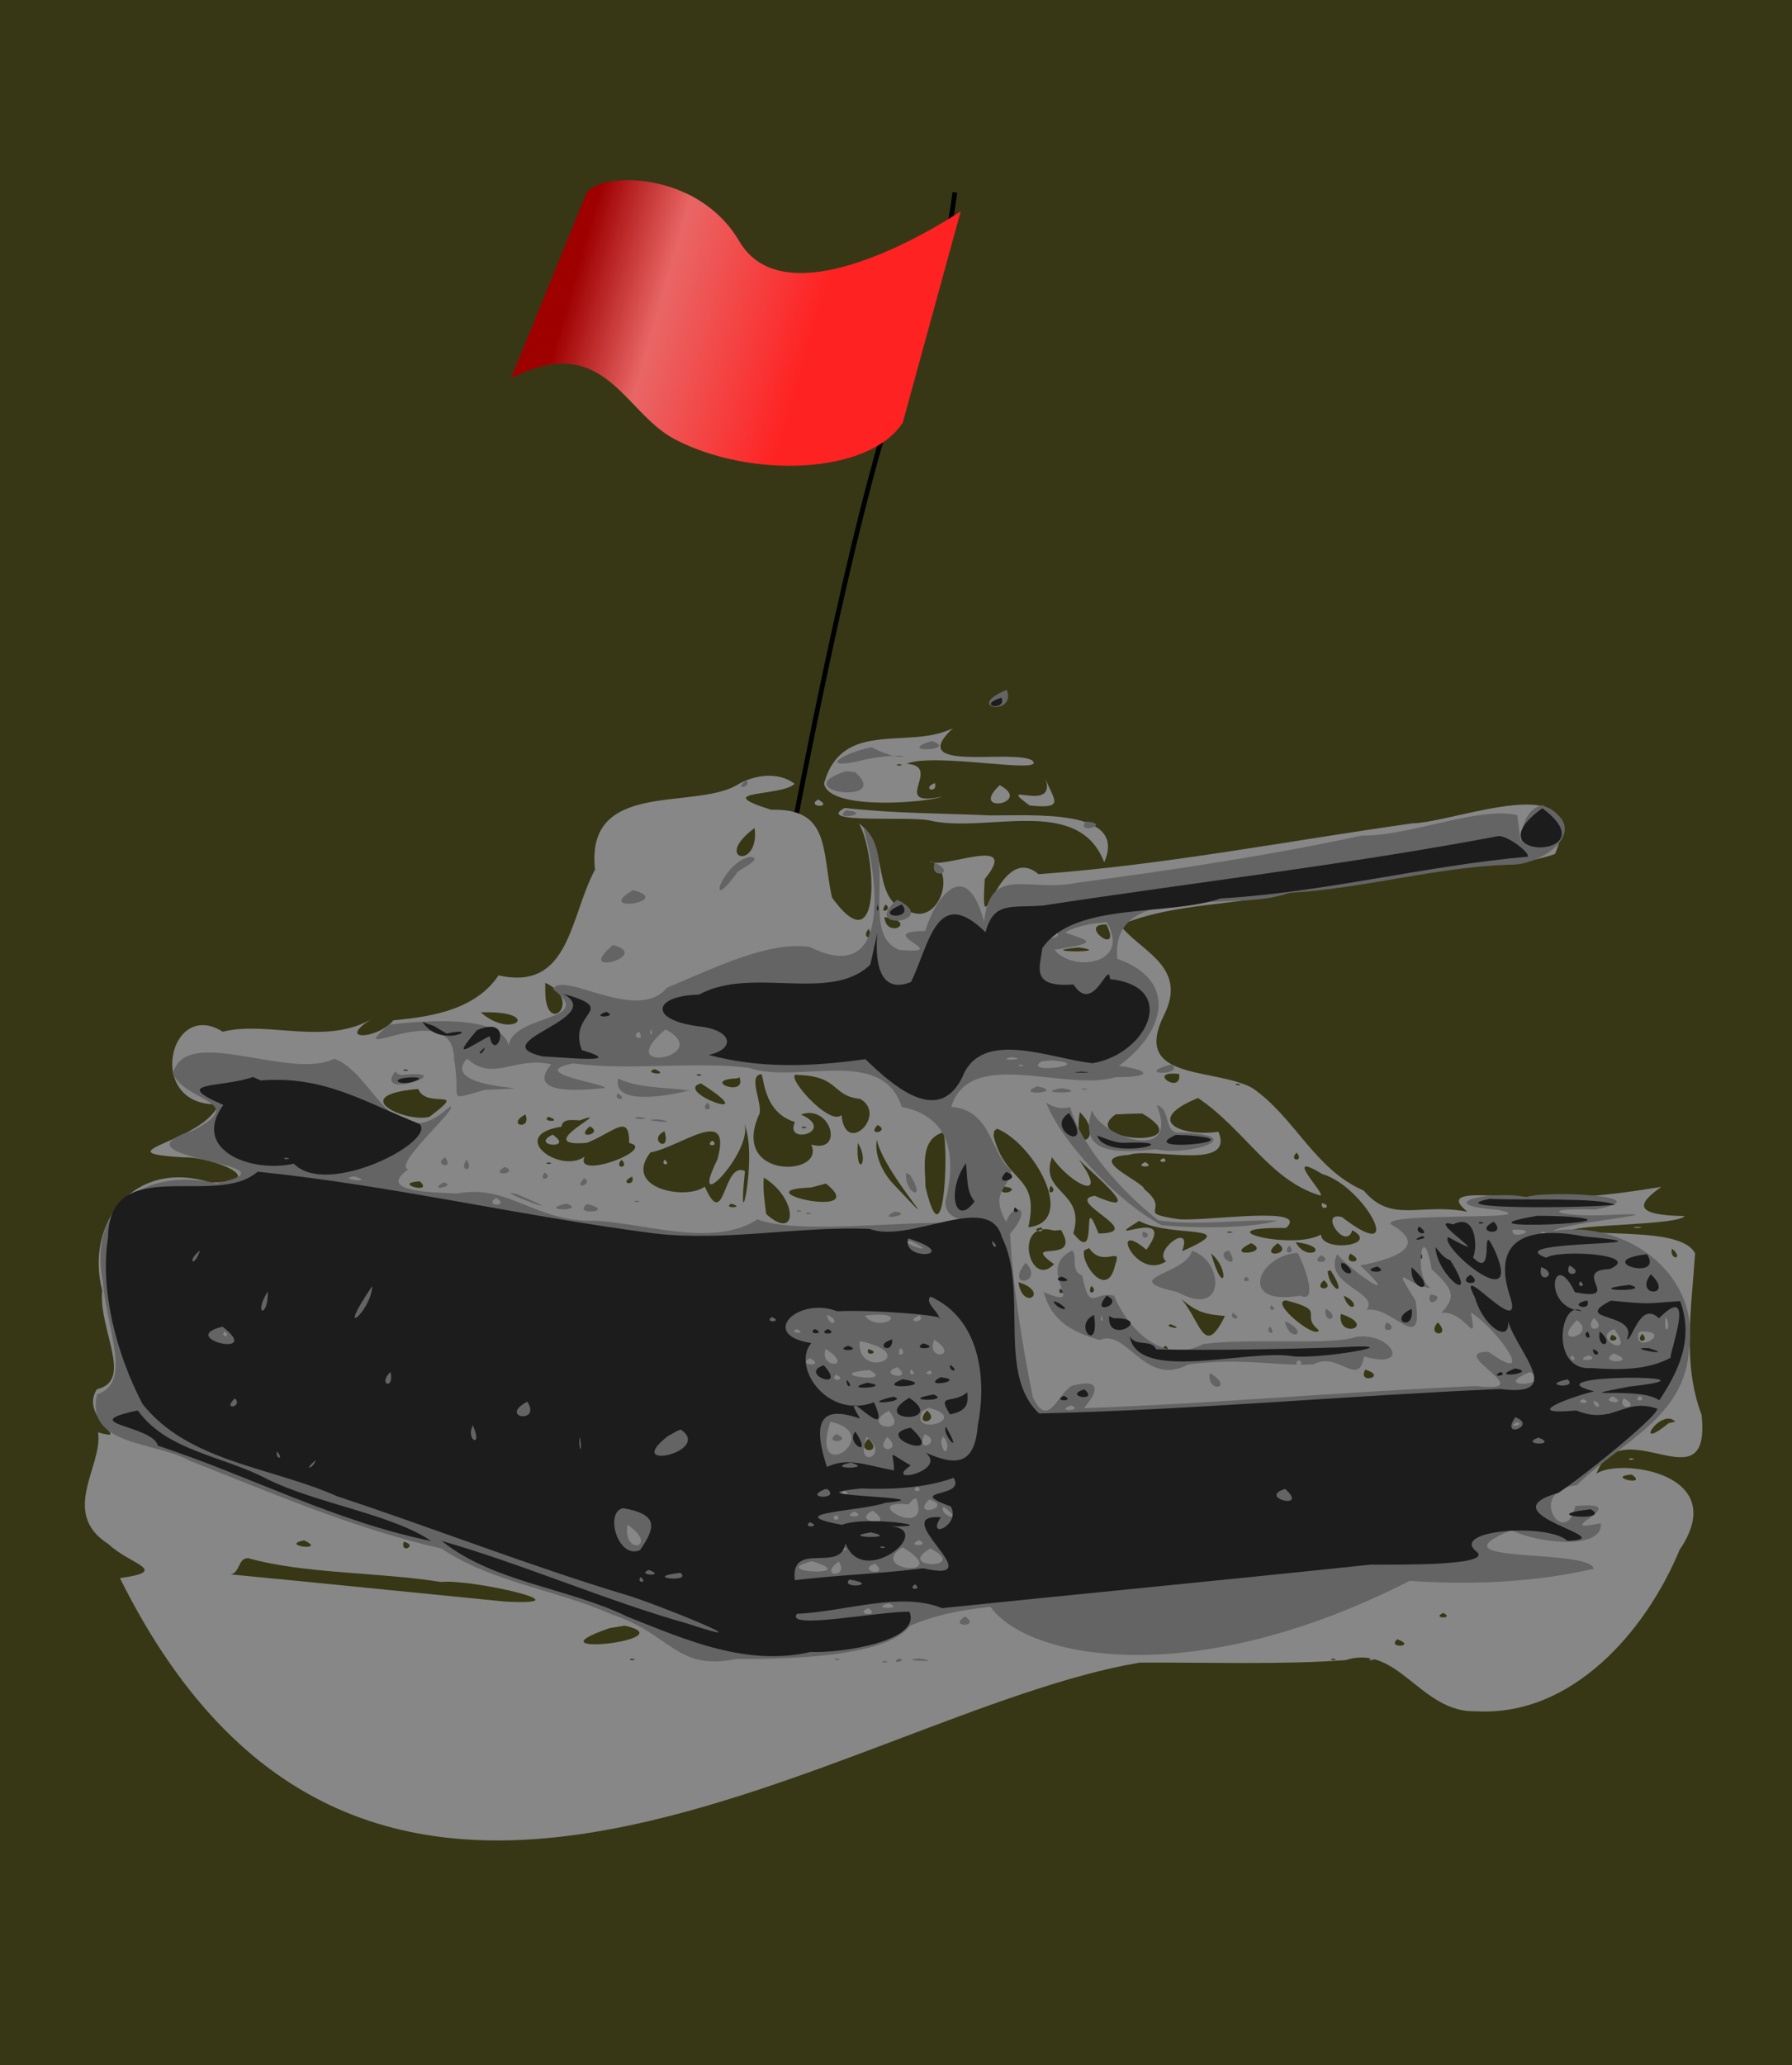 <?xml version="1.0" encoding="UTF-8"?>
<svg version="1.1" viewBox="0 0 751.43 865.71" xmlns="http://www.w3.org/2000/svg">
<defs>
<linearGradient id="a" x1="240" x2="338.57" y1="184.39" y2="212.96" gradientUnits="userSpaceOnUse">
<stop stop-color="#9e0000" offset="0"/>
<stop stop-color="#eb6767" stop-opacity=".991" offset=".369"/>
<stop stop-color="#f22" offset="1"/>
</linearGradient>
</defs>
<g transform="translate(2.857 -75.219)">
<rect x="-2.857" y="75.219" width="751.43" height="865.71" fill="#373716"/>
<path d="m305.84 555.27c68.465-397.39 80.433-314.12 91.698-399.41" fill="none" stroke="#000" stroke-width="2"/>
<path d="m242.86 156.65c3.728-9.151 46.248-11.042 64.315 19.741 21.13 36.01 92.82-12.6 92.82-12.6l-24.286 88.571c-14.163 21.891-64.019 23.597-95.674 6.957-21.6-11.355-29.366-45.463-68.612-25.528z" fill="url(#a)"/>
<path d="m396.72 380.5c-18.612 9.209-46.317-4.104-54.031 23.094 1.8 11.814 44.517 7.889 49.437 5.569-22.558 4.758 0.952-12.688-14.843-13.788 12.178-4.927 59.24 4.819 52.688-1.402-8.843-4.925-53.494 5.413-33.25-13.473zm-22.844 15c4.283 0.608-2.627 1.054 0 0zm-68.062 9.031c-18.694 10.215-63.288-2.29-59.156 35.219-10.678 19.937-10.564 51.093-40.469 44.347-10.639 16.044-32.805 17.606-44.083 18.86-6.88 8.186-25.167 8.866-8.029-1.195-19.789 12.346-44.781 1.109-63.529 5.969-22.574-14.352-32.681 31.608-1.764 30.394-6.255 16.075-50.648 20.224-14.37 22.263 12.042-0.235 37.361 10.365 10.913 10.534-32.022-10.14-52.652 17.08-45.33 45.21-1.707 16.246 13.413 37.93-2.219 41.449-7.801 12.053 15.637 22.317 0.477 18.096 2.181 13.95-16.313 33.739 4.389 46.838 8.955 8.548 26.341 11.236 4.794 14.253 105.26 211.85 305.24 56.153 427.52 35.429 28.433-0.189 59.588 0.943 86.475-1.064 22.106-7.031 31.324 22.243 54.778 21.459 40.1 2.219 71.115-33.546 85.209-67.652 22.252-32.627-25.912-38.581-34.893-31.901 10.592-27.786 48.3 14.597 44.123-24.744-8.166-21.519-4.166-45.114-2.713-67.737-5.591-9.957-32.533-7.259-51.951-9.453 3.132-2.713 44.85-2.262 47.553-6.109-21.568-0.356-20.049-5.012-9.742-12.241-21.041 3.482-43.477 6.075-66.3 3.825-7.885-0.017-26.343-2.421-15.032 6.585-20.076-3.837-31.678 5.137-43.5-8.875-20.754-8.931-28.89-30.897-46.875-43.094-16.413-8.604-50.697-2.801-36.757-30.612 10.184-20.574-10.813-26.907-18.452-37.619 30.17-12.571 66.763-5.995 96.169-22.927 28.064-8.775 58.547 2.888 86.156-6.819 15.413-37.019-41.533-13.251-59.929-12.836-52.16 7.349-104.1 17.496-156.66 21.3-17.029-14.529-24.583 35.123-22.557 2.042 15.811-19.444-18.91-3.239-23.095-7.592 11.216 3.767 4.55 25.432-7.031 21.719-18.854-3.813-8.696-27.294-22.588-37.46 7.192 12.741 9.787 60.364-11.334 31.054-4.3-19.235-0.533-37.541-25.422-36.751-26.505-8.286 4.151-5.434 9.761-10.899-7.094-5.469-17.815-3.596-24.543 0.743zm129.68-3.03c5.163 15.197-21.905 0.208-6.598 11.372 15.478 1.577 9.887-2.396 6.598-11.372zm-46.281 1.969c-6.065 2.287 1.209 4.85 0 0zm27.125 0.906c-13.302 12.528 14.36 7.547 0 0zm-76.156 6c-5.428 3.303 6.93 3.694 0 0zm11.188 3.531c-13.027 6.793 26.989 3.39 35.317 5.199 23.758 5.769 62.548-10.993 73.464 17.582 10.145-22.776-30.386-19.456-48.179-19.665-20.197-0.906-40.502-0.793-60.602-3.116zm-37.781 8.406c2.193 17.985-18.058 13.281 0 0zm54.812 32.094c3.558 1.837-3.089 4.888 0 0zm-0.4 5.28c14.73 1.811 0.823 9.526 0 0zm93.094 3.094c7.062 14.31-12.783-0.455 0 0zm-99.656 1.812c2.388 5.777-3.551 3.646 0 0zm88.094 7.812c16.459 2.314-21.001 1.995 0 0zm-223.75 14.812c16.431 7.479-0.115 23.271 0 3.145v-1.677zm-27.031 12.375c26.726-0.822 13.375 11.892 0 0zm11.14 13.92c4.283 0.608-2.627 1.054 0 0zm61.844 9.875c7.175 3.107-5.838 1.75 0 0zm-104.84 0.12c4.283 0.608-2.627 1.054 0 0zm324.69 1.938c1.269 9.105-14.45-1.607 0 0zm-201.69 0.06c4.283 0.608-2.627 1.054 0 0zm26.469 0.031c1.213 0.681 0.622 15.989 14.13 20.035-4.709 10.09 17.824 3.822 2.504-3.153 12.504-4.536 18.448 16.563 4.303 12.618 6.326 13.288-33.683 14.837-22.062-12.156 2.543-3.667-5.052-16.88 1.125-17.344zm15.5 0.312c17.394 0.515 13.967 8.816 25.969 10.031 11.645 6.59-6.161 24.349-7.832 6.756-5.232 5.155-25.671-18.749-18.136-16.788zm-24.719 0.875c3.637 8.947-17.032 1.226-0.75 0.531zm-16.094 2.656c28.078 17.865-12.296 3.386 0 0zm224.84 0.12c4.283 0.608-2.627 1.054 0 0zm-343.38 2.22c3.491 8.743 21.737-1.095 4.719 11.656-9.664 2.701-35.524-9.069-4.719-11.656zm327 3.781c19.697 13.289 30.153 34.533 51.042 40.811 3.844 0.827-16.973-19.812 1.083-8.936 17.865 5.215 36.115 39.569 8.156 18-9.941-2.482 1.662 14.513 4.406 5.562 11.728 6.267-12.646 9.528-13.156 1.812-12.105 6.89-50.834-3.25-14.659-2.747 10.712-9.704-34.401-2.591-45.063-3.71-18.995-2.803-2.595-3.105-14.309-12.512-0.369-3.253-25.704-13.201-6.5-14.438 9.72-3.351 44.485 7.035 37.565-9.675-16.01 2.19-31.62-4.8-8.56-14.17zm-49.562 5.969c11.184 10.711-3.446 19.468 0 0zm26.219 0.562c25.667 15.02-27.876 12.055-11.242 0.349 3.746-0.158 7.49-0.39 11.242-0.349zm-258.72 0.35c2.801 6.908-8.465 4.623 0 0zm9.719 1c6.809 2.403-3.764 2.131 0 0zm13.062 1.5c16.352-5.846-21.776 11.566 3.062 9.406 11.769-4.771 17.649-12.561 17.719 0.094 12.017 2.438-23.427 15.895-18.711 5.701-10.407 7.506-32.71-8.942-9.697-12.572 0.388-3.648 4.961-2.647 7.627-2.629zm68.625 0.531c6.704 12.85-2.963 54.939 0.664 20.725-9.383-4.465-8.258 26.021-16.857 6.499-7.565 5.861-34.622 0.95-22.769-14.331 12.524-2.13 34.628-20.412 28.031 3.034-13.102 26.699 16.827-5.553 10.93-15.927zm56.281 1.406c5.583 2.732-4.855 5.065 0 0zm-120.72 0.562c6.457 3.126-6.748 6.083 0 0zm89.48 0.12c4.283 0.608-2.627 1.054 0 0zm81.344 0.875c15.52 6.288 33.879 38.924 13.115 41.33 4.961-22.678-9.316-17.546-14.585-38.281l0.261-2.131zm-139.44 1.062c2.951 9.927-7.471 3.538 0 0zm117 0.406c2.079 8.395 0.208 55.935-7.602 22.789 4e-3 -7.909-2.587-19.817 7.602-22.789zm-163.94 1.031c-10.006 4.857 9.692 6.358 0 0zm135.94 2.156c3.179 14.593 31.883 44.8 7.438 19.062-4.763-4.822-8.576-12.379-7.438-19.062zm-69 0.344c-3.587 2.555 3.587 2.555 0 0zm61.031 0.938c5.285 8.156-1.047 15.331 0 0zm183.97 4.062c3.653 3.903-3.653 3.903 0 0zm-102.53 1.96c7.678 11.369 24.594 19.508 11.312 1.031 7.434 7.351 28.545 24.652 6.562 15.125-13.271 2.106 22.68 15.538 1.656 15.813-8.009-20.216 0.656 14.607-10.594-0.094 5.381-17.872-14.573-16.654-8.938-31.875zm46.938 0.375c-4.591 1.581 2.789 2.607 0 0zm-227.41 0.66c3.653 3.903-3.653 3.903 0 0zm17.938 0c-1.896 2.883 3.442 2.332 0 0zm201.56 1c-5.269 2.479 5.269 2.479 0 0zm-250.4 0.12c4.283 0.608-2.627 1.054 0 0zm35.344 5.969c1.606 4.418-6.188 2.881 0 0zm55.188 0.406c14.613 8.938 14.187 27.205 0.969 15.25-0.563-5.062-1.451-10.134-0.969-15.25zm-144.29 1.56c6.521 5.773-12.234 0.791 0 0zm170.34 0.938c19.832 15.684-36.702 2.739-6.28 1.666l3.124-0.823 3.156-0.844zm94.219 0.938c3.514 2.405-2.247 4.824 0 0zm-20 0.281c9.809 0.851-3.216 5.364 0 0zm133.78 6.938c-1.011 3.807 5.111 1.407 0 0zm-247.75 0.312c6.547 1.727-3.95 2.12 0 0zm171.06 7.188c13.28 7.324 44.625 1.042 18.057 12.701 4.743-13.003-12.649 0.16-6.682 4.206-12.594 8.525-24.49-18.446-8.315-4.835 13.985-19.181-21.636-0.608-3.06-12.071zm209 2.469c-6.079 0.601 6.079 0.601 0 0zm-249.88 0.312c1.946 3.078-5.928 0.84 0 0zm8.156 1.031c8.969 15.029-17.924 3.478-2.938 14.344-10.345 10.89-17.514-19.14 0.059-14.101l2.878-0.243zm70.73 0.65c4.397 0.639-4.397 0.639 0 0zm27.688 4.469c16.104 1.884 4.635 8.925 0 0zm-18.688 0.406c9.245 4.392-12.806 6.147 0 0zm11.125 0c7.165 4.823-8.945 6.782 0 0zm-79.062 2.094c5.826 8.604 14.227-1.628 10.867 7.072-3.138 14.718-14.432-0.38-12.992-6.134zm244.38 0.188c5.537 4.643-1.242 5.124 0 0zm-105.06 1.906c1.195 3.192-1.148 3.122 0 0zm-88.188 0.062c8.386 7.413 5.247 19.105 0 0zm58.375 0.125c7.33 3.837-3.485 4.939 0 0zm-8.281 7.031c7.905 12.192-0.62 8.166-1.214 0.305zm-2.781 4.094c5.332 4.51-5.307 4.718 0 0zm-128.09 0.87c13.521 4.156 1.738 12.472 0 0zm30.5 1.562c3.514 2.405-2.247 4.824 0 0zm-12.969 1.062c3.442 2.332-1.896 2.883 0 0zm118.81 3c8.234 3.506 2.717 8.639 0 0zm-68.062 1.375c6.777 5.882 10.463 6.433 18.312 7.156-8.815 17.807-9.911 2.721-18.312-7.156zm43.906 0.625c17.807 4.471 5.408 5.807 13.781 12.5-1.433 4.077-21.008-12.036-13.781-12.5zm23 5.656c15.868 5.257-1.74 10.907 0 0zm40.656 3.562c6.112 6.348-5.221 5.932 0 0zm-112.06 0.781c7.311 2.775-3.801 1.052 0 0zm197.81 4c3.653 3.903-3.653 3.903 0 0zm-12.75 0.406c5.632 2.118-3.308 4.231 0 0zm-104.25 0.594c3.676 1.23-3.56 2.46 0 0zm-83 4c3.587 2.555-3.587 2.555 0 0zm-124.5 1.406c5.774 1.577-1.826 3.446 0 0zm208.31 8.625c9.815 2.929-3.626 6.399 0 0zm-183.78 17.125c6.063 4.971-6.215 6.963 0 0zm310.97 5.344c-15.595 12.715-3.261-6.904 2.839-0.694zm-335.5 6.5c6.934 6.7-6.398 5.997 0 0zm319.59 8.14c-2.938 1.167 4.3 0.521 0 0zm0.469 6.844c7.496 5.223-11.558 1.01 0 0zm-556.73 27.6c10.206 4.785-10.81 2.213 0 0zm41.812 0.562c6.325 1.53-1.714 5.483 0 0zm-65.219 6.906c23.719 6.652 54.521 5.765 80.846 9.987 12.366-1.408 62.967 10.121 26.693 8.193-38.297-3.764-76.577-7.7-114.88-11.368 4.034-0.847 2.971-6.861 7.344-6.812zm501.06 22.969c5.269 2.479-5.269 2.479 0 0zm-343.19 5.312c26.441 5.999-42.905 13.61-6.306 1.037zm323.97 5.719c8.506 3.115-4.719 4.036 0 0zm-321.17 8.09c4.283 0.608-2.627 1.054 0 0zm294 0c4.283 0.608-2.627 1.054 0 0zm16 0c4.283 0.608-2.627 1.054 0 0z" fill="#878787"/>
<path d="m419.31 364.38c-18.712 7.751 4.299 11.298 0 0zm-31.438 21.438c-16.262 5.129 11.957 4.172 0 0zm-25.281 2.625c-14.137 2.995-22.731 10.27-1.86 5.006 22.475-4.274 17.283 3.209 1.86-5.006zm-10.84 10.09c-25.784 8.542 20.029 14.518 3.957 0.37l-3.96-0.37zm-41.781 3.844c-5.767 4.64 3.009 2.545 0 0zm333.97 10.38c-13.451 2.757-6.83 30.155-10.575 4.19-15.908-3.885-44.777 8.746-65.31 8.572-39.207 8.423-79.071 14.424-118.94 19.692-21.172 4.395-36.551-7.936-39.331 16.42-7.184-27.26-19.952-11.408-24.699 3.84-23.241 0.298 13.09 9.933-10.708 7.973-17.17-6.416-0.359-39.21-15.223-51.48 5.955 20.538 12.357 67.453-22.454 50.226-16.552-2.537-38.476 8.015-59.855 17.066-12.642 15.155-43.6-7.453-47.791 0.611 19.86 14.767-21.953 9.469-18.552 26.952 2.237-16.66-34.05-14.065-50.125-12.062-21.865 18.362 27.304-13.286 27.169 14.75 3.338 17.176-4.281 17.359 12.983 12.569 35.979-1.472-20.789 1.395-7.543-13.057 11.215 9.994 19.902-1.17 35.297 2.363-10.015 11.915 8.62 11.451 22.613 9.873 7e-3 -1.787-33.318-6.206-13.551-10.248 24.367 3.151 51.729-1.008 73.895 1.864 20.413 6.997 55.804-9.373 64.037 16.389 19.777 3.855 23.316 19.617 18.295 39.544-0.336 12.089 20.679 5.385-2.193 9.003-23.539 0.103-61.652 4.422-76.565-1.425-18.527 11.845-45.797 1.903-67.786 0.56-25.065 0.979-36.536-15.594-58.183-11.403-12.357-0.521-33.594-0.924-20.438-10.156-7.202-1.458 22.549-27.056 17.256-26.222-23.897 22.133-31.968-14.876-48.427-20.075-18.727 9.19-62.52-14.743-67.579 6.271 5.711 12.123 31.907 11.406 8.526 23.742-38.112 12.064 48.866 13.785 9.653 22.225-29.06-6.983-54.238 9.644-47.498 41.3 1.517 20.375 12.506 42.174-2.475 47.078-5.267 21.804 24.903 19.783 38.92 27.901 34.697 13.619 69.172 28.518 105.53 36.781 20.988 14.161 47.988 17.167 71.329 27.593 24.702 8.024 27.268 23.955 52.232 18.679 16.333 0.021 62.581 0.078 72.782-13.895 26.328-11.362 57.417-7.612 85.631-13.121 32.59-2.547 65.451-7.888 97.876-8.341 34.139 4.504 69.636 5.307 103.33-2.467-2.309-8.841-69.82-1.574-34.582-16.198 11.686 5.821 38.719 8.289 37.5-2.906-23.448 5.024 16.169-9.578-10.737-7.197-3.704 18.631-21.402-6.104 0.687-8.734 17.866-17.828 45.591-28.251 47.041-57.205 4.761-32.14-27.435-54.241-56.954-49.33 3.183-3.511 61.487-8.559 19.436-6.563-18.083 0.377-25.998-3.147-1.836-2.436 28.944-5.574-19.947-8.187-28.943-5.249-15.194-3.025-40.609 3.157-12.007 5.34 23.173 4.738-47.876 0.795-44.812 6.031 22.427 12.648-15.295 17.397-12.719 17.373 18.463 17.308-3.027 3.08-9.724-4.808-6.202 13.101 17.812 15.73 12.413 23.339 10.882-1.797 23.886 19.45 20.502-3.732-10.604-17.32-4.272-6.804 6.228-5.376-7.276-4.181-3.44-30.965 0.48-7.894 9.638 8.807 10.106 11.809 4.084 18.219 10.362-0.855 15.27 15.489 12.361-0.121 11.314 7.113 28.413 31.602 7.373 16.498-18.495-0.034 22.859 17.725-5.1 14.362-54.813 2.302-109.71 7.369-164.4 9.266-1.486 1.155 13.759-14.309-5.236-9.339-6.362 3.777-9.741 18.17-16.286 4.846-4.527-21.977-8.645-48.525-9.54-68.631 10.518-12.263 0.552-12.83-1.642-4.827-7.134-12.89 1.103-13.812 2.128-21.742-8.593-6.542-8.137-25.39-25.18-26.58 7.835-25.427 47.969-6.129 68.974-12.463 15.183 0.064 15.106-2.875 1.302-4.782 19.017-13.658 25.448-35.667-0.613-44.824-3.424-33.249 49.622-18.957 71.914-27.655 31.059-1.749 61.09-10.676 92.2-11.814 14.131 0.716 36.212-15.288 14.136-24.938zm-292.03 2.156c-6.266 4.887 12.167 1.13 0 0zm100.47 4.65c-4.232 5.904 11.653 0.967 0 0zm-140.5 14.812c-11.523 1.759-19.48 25.541-5.841 6.906 0.139-1.268 11.703-6.135 5.841-6.906zm77.188 2.531c-2.596 7.438 9.93 4.402 0 0zm-126.5 11.469c-17.19 10.06 17.851 4.679 0 0zm110.78 4c-16.273 13.805 19.048 9.404 0 0zm87.812 9.406c10.625 17.588-14.179 21.254-21.856 11.583 21.366-3.232 12.403-4.012 4.469-7.327 5.286-2.848 11.488-3.717 17.387-4.256zm-21.469 3.875c4.884 3.229-8.424 3.846 0-5e-5zm-185.47 5.719c-17.061 14.038 16.879 4.384 0 0zm15.938 35.187c1.195 3.192-1.148 3.122 0 0zm6.031 0.188c21.25 11.235-23.338 19.699 0 0zm-11 1c2.847 4.711-4.496 1.93 0 0zm155.84 10.625c9.223 0.959-7.239 1.757 0 0zm17.375 1.344c19.375 1.743-13.389 6.117-4.479 0.423zm50 1.656c-16.866 4.59 6.075 4.867 0 0zm-63.52 0.12c4.283 0.608-2.627 1.054 0 0zm-262 2.875c-9.79 12.852 29.061-1.338 2.52 1.528l-1.614-0.56zm93.469 3c-3.264 15.057 37.892 2.927 29.304 4.931-9.914-1.418-20.219-0.739-29.304-4.931zm175.72 3.219c-10.584 4.41 12.746 2.601 0 0zm10.219 0.781c-14.025 2.489 13.975 2.344 0 0zm9.5 0.125c-4.397 0.639 4.397 0.639 0 0zm-195.69 2.062c-1.997 3.271 5.22 3.04 0 0zm37.688 3.812c-3.653 3.903 3.653 3.903 0 0zm142.03 0.031c5.803 15.426 29.214 41.267 48.375 51.406 15.29 1.488 37.773 1.285 48.552-1.875-16.429-0.569-33.871 2.236-49.854-0.118-15.409-12.104-32.325-31.002-36.985-47.465-3.642 0.924-6.964 0.125-10.088-1.948zm46.375 1.094c10.182 25.081-23.952 13.06-27.114 2.113-6.823 20.639 14.802 17.198 26.882 16.429 14.392 3.076 39.921-5.955 10.538-7.024-7.867 0.886-4.057-10.095-10.306-11.519zm-217.16 4.938c-6.529 0.942 8.51 1.338 0 0zm8.562 1.062c-12.865-0.115 12.16 2.39 0 0zm-89.75 15.875c-5.513 2.929 3.99 5.721 0 0zm8.938 1c-3.685 5.243 3.685 5.243 0 0zm16 3c-7.169 4.305 6.649 2.903 0 0zm16.625 2.375c-2.914 4.55 4.419 2.095 0 0zm151.69 0.031c-0.878 8.754 8.963 12.771 1.743 1.061zm-231.38 1.594c9.955 3.061-8.442 1.054 0 0zm96.375 0.719c-5.228 5.838 4.447 2.163 0 0zm-59.031 1.812c-7.237 4.345 6.489 1.138 0 0zm30.969 4.938c-13.702-3.386 28.856 12.403 0 0zm-8.75 1.531c6.045 4.039-5.84 3.535 0 0zm58.59 1.14c-2.938 1.167 4.3 0.521 0 0zm-29.219 1.25c-13.244 3.102 9.148 3.366 0 0zm8.656 0.188c-6.681 5.129 12.985 3.159 0 0zm88.56 2.56c-2.938 1.167 4.3 0.521 0 0zm40.406 0.625c-8.745 4.424 9.283 0.968 0 0zm-36.41 0.38c-2.938 1.167 4.3 0.521 0 0zm295.66 7.188c13.147-0.359-1.614 4.946 0 0zm-155.1 0.81c-1.605 4.775 5.489 1.499 0 0zm167.44 0c4.283 0.608-2.627 1.054 0 0zm-264.84 3.875c14.628 7.199-7.219 0.217 0 0zm158.75 2c-3.653 3.903 3.653 3.903 0 0zm-91.031 2c-16.494 8.159 7.788 25.776-11.969 17.469 3.647 13.334 13.568 17.007 23.469 20.156 11.377-5.239 18.921 20.057 37.048 10.214 22.779-3.086 38.222 0.887 52.702-0.089 10.371-5.648 18.69 10.171 21.165-3.253 20.331 5.721 11.449-10.534-3.588-8.194-9.514 3.536-43.605 0.426-63.752 2.901-18.433 9.656-32.941-8.713-37.481-20.173-8.335-2.258-10.222 7.587-13.406-8.531-5.11-1.735-1.764-8.123-4.188-10.5zm65.688 0c-7.279 1.765 6.057 9.841 0 0zm-15.406 0.156c-2.544 10.136-32.198 11.429-6.089 17.327 20.432 11.369 19.521-12.985 6.089-17.327zm44.156 0.844c-16.926 1.382-24.894 22.582 1.094 17.969 8.384 3.958 0.949-15.042-1.094-17.969zm10.094 1c-6.045 4.039 5.84 3.535 0 0zm-124.06 3.156c-9.252 11.639 8.472 8.451 0 0zm92.562 5.844c-3.587 2.555 3.587 2.555 0 0zm77.156 7.5c-2.334 6.954 7.655 0.435 0 0zm-66.719 4.5c-1.896 2.883 3.442 2.332 0 0zm22.938 1.406c-1.51 6.889 6.944 4.512 0 0zm-39.062 1.781c-1.997 3.271 5.22 3.04 0 0zm-170.3 0.81c6.39 2.097 1.683 6.547 0 0zm17.69 0.12c18.901-1.593 4.088 7.906-1.719 0.25zm97.656 0.062c1.195 3.192-1.148 3.122 0 0zm-76.312 0.031c2.74 3.558-7.243 3.022 0 0zm312.77 0.66c2.983 5.021-1.147 8.869 0 0zm-30.156 0.469c6.525 5.362-4.849 6.68 0 0zm-7.08 0.9c9.14 6.499-11.624 11.641 0 0zm-122.44 0.406c1.943 9.485 11.024 5.062 0 0zm42.812 0.438c-3.79 5.279 6.001 3.536 0 0zm-48.906 1.875c-2.908 2.286 2.967 4.64 0 0zm-198.62 1.031c5.073 2.572-3.835 1.528 0 0zm342.84 0c9.753 13.261-10.562 3.846 0 0zm-582.84 1c3.442 2.332-1.896 2.883 0 0zm594 0c14.384-0.237-3.565 10.237-0.907 0.501zm-296.28 3.469c11.222 7.303-3.956 9.064 0 0zm-31.281 0.531c26.884 5.806-1.364 16.942 0 0zm17.031 2.938c3.514 2.405-2.247 4.824 0 0zm-31.281 0.406c12.501 8.078-3.101 8.451 0 0zm330.38 1.875c11.477 4.063-7.716 4.66 0 0zm-17.562 0.781c3.442 2.332-1.896 2.883 0 0zm7.125 0c5.906 2.362-7.768 2.835 0 0zm-326.61 1.24c7.307 3.43-6.035 3.335 0 0zm205.03 0.75c3.587 2.555-3.587 2.555 0 0zm-168.19 3c7.048 6.4-9.43 2.906 0 0zm5.625 1c3.442 2.332-1.896 2.883 0 0zm-17.531 0.188c12.14 6.021-21.546 1.866 0 0zm25.5 0.156c2.789 2.607-4.591 1.581 0 0zm251.59 0.656c10.788 6.169-17.615 7.025 0 0zm-134.28 0.43c-1.593 8.743 10.933 6.534 0 0zm-156.94 0.69c5.7 2.019-2.833 3.723 0 0zm337.22 8.875c3.587 2.555-3.587 2.555 0 0zm-11.344 0.188c7.179 3.834-5.882 2.779 0 0zm4.656 0.812c7.942 4.371-3.466 5.334 0 0zm-16.98 0.37c5.132 2.267-4.971 1.986 0 0zm4.25 0.625c4.886 1.638 0.755 4.875 0 0zm-219.03 2c5.906 2.362-7.768 2.835 0 0zm-59.781 1c18.227 4.686-8.248 12.514-2.668 1.376zm-16.656 1.281c9.236 10.837-13.102 6.675 0 0zm301.98 0.84c4.283 0.608-2.627 1.054 0 0zm-326.5 3.719c23.912 5.314-9.236 28.282 0 0zm287.97 0.156c3.835 1.528-5.073 2.572 0 0zm-285.56 5c-6.104 4.628 8.026 3.197 0 0zm37.156 0.062c7.888 3.311-4.521 8.765 0 0zm7.594 1c3.861 2.971 0.823 10.846-0.75 2.219zm-31.98 0.06c10.523 8.108-5.582 14.422 0 0zm8.656 0.188c7.234 6.174-6.007 7.152 0 0zm12.562 20.688c3.587 2.555-3.587 2.555 0 0zm-30.531 1.75c4.774 2.453-4.591 2.725 0 0zm30.094 3.156c6.784 18.292-25.173 0.294-3.156 2.625l1.686-1.975zm5.5 0.531c10.864 3.315-8.207 7.964 0 0zm6.062 3.031c9.762 7.459-2.83 3.3 0 0zm-29.81 1.65c10.783 7.789-9.81 4.88 0 0zm-7.531 0.406c5.62 2.681-6.418 2.721 0 0zm-7.781 1.469c3.587 2.555-3.587 2.555 0 0zm-87.469 4.031c13.709 9.342-2.179 13.519 0 0zm122.25 6.5c5.62 2.681-6.418 2.721 0 0zm-31.781 2.469c3.587 2.555-3.587 2.555 0 0zm24.812 0.438c22.008 13.275-15.421 10.065 0 0zm11.75 0.562c17.029 8.797-15.404 8.663 0 0zm-49.688 5.344c21.983 6.536-19.71 4.916 0 0zm11.219 0.125c4.753 7.115-9.079 6.569 0 0zm15.219 0.875c6.642 6.001-8.402 3.043 0 0zm230.44 3.969c-290.64-73.931-198.18 105.89 0 0zm-224.69 12.688c7.142 2.669-8.803 2.36 0 0zm-8.5 2c5.412 3.905-6.649 2.631 0 0zm40.438 3.5c-7.345 4.851 7.154 4.367 0 0zm-27.438 17.5c-5.073 2.572 3.835 1.528 0 0zm8.344 0.094c-10.984 0.833 12.617 1.913 0 0zm-34.8 0.03c-2.938 1.167 4.3 0.521 0 0zm20 1c-2.938 1.167 4.3 0.521 0 0z" fill="#646464"/>
<path d="m417.12 367.66c-11.156 3.514 2.22 5.875 0 0zm226.75 46.375c-30.782 22.32 28.97 21.456 0 0zm-18.469 11.688c-63.29 11.967-127.45 19.379-191.12 29.125-13.754 0.947-20.412-1.62-23.9 11.154-20.632-20.266-23.565 5.478-31.256 20.877-24.108 9.65-8.455-44.38-17.05-7.271-16.775 16.184-49.662 0.434-71.83 12.555-19.068 0.396-21.557 10.511-0.121 13.31 14.243 1.453 15.698 9.448 4.188 11.969 21.122 5.659 42.461 5.074 65.702 1.78 11.687 11.332 30.565 27.83 40.545 7.762 8.088-20.972 37.218-7.81 54.77-6.071 22.673-3.764 36.586-31.995 7.264-35.283-0.48-8.634-6.852 15.401-15.312 2.281-18.352 1.373-13.956-7.317-13.092-15.186 13.384-19.612 51.681-13.151 74.843-20.877 43.3-2.488 85.785-13.756 128.8-17.502 0.65-1.976-8.842-9.042-12.427-8.623zm-250.09 28.65c-13.757 5.505 5.757 6.966 0 0zm-10.156 0.188c-1.148 3.122 1.195 3.192 0 0zm-131.94 37.219c19.187 10.331-34.475 20.304-8.491 26.294 7.466 0.21 36.504 3.386 16.414-2.652-6.286-16.294 16.547-16.763-7.923-23.642zm18.125 7.594c-7.768 2.835 5.906 2.362 0 0zm-77.031 4.25c7.748 11.801 26.174 1.3 10.094 4.875l-5.283-3.188-4.811-1.687v5e-5zm22.812 3.469c-11.656 13.692-2.53 6.371 5.368 2.472 2.167 12.197 11.2-9.536-5.368-2.472zm3.406 7.281c-4.054 2.656-1.497 3.945 0 0zm250.25 10.094c-9.677 0.559 9.677 0.559 0 0zm-347.56 2.219c-13.022 4.676-35.275 1.792-12.438 11.719-13.587 18.851 11.536 28.695 29.6 24.641 13.979 14.446 59.989-9.39 52.68-16.673-22.937-9.02-39.786-20.375-66.562-18.219l-3.281-1.469zm67.5 0.125c-12.606 0.249-5.159 4.816 2.164 0.74l-0.195-0.521-1.969-0.219zm274.72 15c-11.022 6.752 11.643 18.184 0 0zm44.78 9.18c-18.346 7.985 35.85 2.333 4.875 0.156l-4.88-0.16h5e-5zm-33 0.25c3.357 10.968 40.727 1.828 11.419 3.028-4.03 0.103-7.709-1.742-11.419-3.028zm-340.34 9.25c4.283 0.608-2.627 1.054 0 0zm285.28 2.375c-8.194 11.456-4.651 27.19 3.656 16-3.749-4.404-2.826-10.656-3.656-16zm-296.97 3.531c-17.719 15.415-62.183-8.155-62.755 27.569-3.401 21.78 3.267 48.233 14.404 69.705 19.209 24.491 54.612 26.614 81.699 38.802 40.618 13.398 80.404 29.047 121.22 41.361 11.848 3.381 62.325 23.959 25.531 11.969-34.819-9.893-68.315-24.703-102.91-34.625 21.592 17.408 52.824 19.55 78 31.812 24.399 9.666 49.7 20.906 76.614 14.742 13.387 0.493 46.681-4.58 41.513-16.872-12.596-0.283-52.41 7.801-47.19 0.879 20.303-0.907 43.318-9.477 60.873-2.391 59.821-6.17 119.97-11.914 179.6-18.234 12.654-0.022 52.619 0.54 44.188-5.75-10.408-8.736 29.805-11.863 38.482-4.223 24.057-0.918-35.15-11.268-3.889-20.089 12.306-8.132 44.977-35.004 41.156-35.438-13.945-4.54-18.082 7.17-33.656 0.875-24.116 2.277-2.194-5.672 7.5-8.031-29.607-7.47 60.383-7 14.753-1.978-28.691 5.532 4.524-0.379 12.591 5.768 7.017-10.748 14.958-24.604 8.785-41.585-15.367 0.939-11.148 1.486-29.098-0.206-17.215 8.868 11.978 4.589 6.719 16.156 2.177 0.937 5.537-16.379 13.469-8.781 16.222-16.245 4.079 15.297 4.906 16.531-9.278 5.036-20.756 5.294-33.188 4.344-17.792 1.39-13.178-29.478-4-23.875-17.136-1.213-12.162-27.312-2.982-7.926 20.937 4.085-2.169-9.175 14.639-9.699 14.218-6.177-21.35-8.327-26.656-4.75-21.18-7.77 62.312-4.527 15.913-8.941-21.142-4.054-39.079-0.535-31.369 24.321 7.489 21.464-23.844-16.722-14.392 1.376 3.309 11.965 14.706 19.554 13.86 9.958 4.254 13.389 24.106 31.867-3.307 28.317-64.481 2.807-128.85 8.758-193.36 10.25-17.862-16.769-4.311-51.379-15.611-73.968-5.256-19.461-38.358 3.043-55.451-3.407-30.033-1.173-60.128 5.349-89.877 1.96-55.82-7.18-110.72-20.23-166.7-25.93zm313.9 0.09c-6.651 6.61 8.041 2.796 0 0zm202.72 11.281c-22.513 4.525 41.167 3.858 52.61 2.494-6.846-3.174-38.092-1.765-52.61-2.494zm-199.09 3.6c-1.896 2.883 3.442 2.332 0 0zm219.19 3.5c-41.313 6.895 50.274 2.702 10.875 0.25l-5.911-0.188-4.964-0.061zm-18.375 2.5c-9.371 4.645 6.154 6.524 0 0zm-5.66 0.12c-2.938 1.167 4.3 0.521 0 0zm-11.375 1c-13.328-3.871 21.021 17.989-2.046 5.319-4.429 3.412 31.248 33.632 19.859 6.431-7.516-16.559 0.608 12.506-9.531 2.094 1.849-2.883 1.897-19.052-8.281-13.844zm-14.25 0.875c-3.069 3.113 5.961 4.461 0 0zm1.344 4c-7.311 2.775 3.801 1.052 0 0zm-215.62 1c23.546 7.296-3.039 10.09 0 0zm35.094 1.094c3.518 2.261 0.571 4.15 0 0zm186 2.531c0.548 12.118 18.903 25.857 6.219 5.531-2.911-0.95-4.388-3.429-6.219-5.531zm-518 1.406c-2.701 7.69-5.744 4.367 0 0zm606.72 1.59c-23.915 2.769 7.393 11.737 0 0zm-128.19 3.594c-0.987 5.481 8.558 6.258 1.5 0.344l-1.5-0.344zm95.656 1.125c7.047 3.617-2.838 5.748 0 0zm-80.531 0.438c-8.782 2.235 6.047 3.504 0 0zm68.719 0.219c8.096 3.256-2.02 7.899 0 0zm-54.406 0.094c-0.76 11.194 12.499 10.843 0 0zm100.34 2.938c-7.383 9.569 10.277 9.744 0 0zm-75.625 0.188c-6.634 4.159 6.434 5.059 0 0zm-171.53 0.781c-5.906 2.362 7.768 2.835 0 0zm217.5 2c3.442 2.332-1.896 2.883 0 0zm20.688 1.469c-21.933 2.547 11.37 3.137 0 0zm-527.19 0.531c-0.225 10.411-16.322 23.909 0 0zm-43.781 2.219c0.309 11.262-6.347 10.144 0 0zm351.78 1.781c-7.663 8.896 8.069 3.541 0 0zm-73.812 0.406c21.986 10.059 23.187 36.813 19.75 53.969-1.234 16.38-8.797 17.278-21.822 11.445 9.37 7.843-18.475 13.703-6.303 5.368-10.676-6.142-7.027-6.192-7.013 2.044-11.815-2.098-19.25-5.673-28.112-1.419-7.557-22.802 0.599-24.899 13.875-20.281-10.564-17.567 14.8 13.385 5.859-6.858-19.48 7.443-34.723-14.866-26.297-24.798-22.325-3.387-5.645-19.72 10.901-13.327 14.51-0.798 46.805 1.809 42.818 3.202 0.061-2.772-6.536-6.936-3.656-9.344zm275.29 1.59c-9.077 1.887 2.24 5.084 0 0zm-223.78 0.25c0.793 3.385 8.937 5.231 2.156 0.812l-2.156-0.812zm150.16 3.281c-10.34 4.846 1.408 9.999 0 0zm-133.16 2.562c-9.319 4.261 2.445 16.982 0 0zm6.344 0.469c-1.145 12.695 19.421 0.66 1.844 0.906l-1.84-0.91zm-141.53 0.438c5.366 1.968-3.528 2.663 0 0zm-230.28 4c17.757 13.745-19.734 4.747 0 0zm248.28 1c-3.528 2.663 5.366 1.968 0 0zm5.562 0c-5.269 2.479 5.269 2.479 0 0zm318.56 0.969c-2.908 2.286 2.967 4.64 0 0zm5.125 0.031c-1.499 8.077 7.003 5.99 0 0zm-197.12 2c3.329 19.561 48.452 5.491 67.893 8.318 10.486 1.746 54.122-5.798 19.914-3.629-24.935 0.773-53.754 1.333-76.682 0.811-2.135-4.507-8.505-0.824-11.125-5.5zm-99.562 1.344c-8.255 2.291 0.247 6.904 0 0zm12.97 1.66c-5.805 3.2 8.229 2.192 0 0zm-31.469 1c-6.951 2.414 6.951 2.414 0 0zm335.75 1c-11.974-0.452 13.03 4.013 0 0zm-23.438 0.406c-0.07 4.26 4.864 1.645 0 0zm-269.53 6.59c-0.789 3.2 4.572 3.212 0 0zm-53 0.188c-11.084 3.62 10.398 11.416 0 0zm289.94 1.31c-12.534 4.721 10.515 1.896 0 0zm-471.59 1.469c1.694 8.021-5.715 5.107 0 0zm465.44 0.031c-5.073 2.572 3.835 1.528 0 0zm-234.81 2.188c-9.064 4.931 11.96 1.387 0 0zm-15.938 0.875c-13.244 5.113 16.696 2.517 0 0zm278.88 0.031c4.71 4.261-12.514 2.547 0 0zm-302.31 0.219c-0.446 3.782 3.341 3.219 0 0zm8.625 1.188c-12.791 3.499 12.307 1.959 0 0zm91.031 2.781c-9.461 2.857 6.469 5.579 0 0zm-49.08 1.22c-6.035 5.222-13.087 0.116-7.25 9.25 8.843-1.55 7.213-6.563 7.25-9.25zm-14.125 0.938c-15.875 2.677 7.872 3.225 0 0zm54.656 0.562c-5.269 2.479 5.269 2.479 0 0zm-71.469 0.344c-16.762 3.984 7.352 2.193 0 0zm6.562 0.469c-17.524 10.544 16.413 10.868 0 0zm-282.75 0.25c3.675 3.569-5.639 5.333 0 0zm122.62 1.375c6.078 9.506-12.518 6.688 0 0zm-163.33 3.68c-26.991 5.718 6.281 6.078 8.404 14.761 38.48 12.67 74.62 31.89 114.57 39.96-16.03-11.07-47.57-15.58-68.62-25.87-18.056-9.73-42.177-11.72-54.354-28.85zm577.59 2.88c9.522 3.306-6.624 9.623 0 0zm-437.12 3.344c4.486 9.838-3.123 6.568 0 0zm198.41 0.656c-2.14 2.806 7.829 13.584 0 0zm-14.79 0.37c-17.48 3.412 16.579 15.14 0 0zm-96.438 0.75c13.761 9.212-24.837 17.92-5.438 2.812l3.88-2.19 1.56-0.62zm73.219 0.875c-4.365 4.833 7.906 11.947 0 0zm-115.47 2.219c1.397 9.128-1.071 3.955 0 0zm401.97 0.281c8.786 3.583-8.684 3.131 0 0zm-529.12 5.812c3.341 3.219-0.446 3.781 0 0zm16.375 3.688c-1.175 3.797-5.615 4.406 0 0zm224.31 1c10.759 2.888-12.233 2.708 0 0zm43.15 6.37c5.515 8.712-21.222 4.586-1.138 12.064 4.269 7.818-10.66 14.277-4.223 4.453-23.351-1.569 22.762 28.279-7.415 21.411-17.54 2.268-34.218 2.686-53.819 4.978-1.915-16.858 19.298-2.685 21.24-15.43 7.611 19.782 39.747-7.34 17.172-7.148 26.969 0.605-9.163-4.691-18.599-0.609-26.984-5.031 7.619-5.593 18.219-9.25 27.655-2.589-43.88-2.683-10.156-6 12.729 0.483 26.809-0.153 38.719-4.469zm139 4.656c10.464 9.166-11.966 3.701 0 0zm-191.97 0.062c5.771 4.519-10.753 4.031-1 0.062l1-0.062zm-85.656 8c14.811 2.55 13.807 7.863 7.185 17.541-9.194 4.219-15.087-15.811-7.185-17.541zm405.75 0.469c-24.468 2.735 9.692 5.394 0 0zm-327.41 5.438c5.366 1.968-3.528 2.663 0 0zm25.625 4.25c13.427 2.833-15.003 2.272 0 0zm4.531 5.875c4.283 0.608-2.627 1.054 0 0zm-97.656 9.875c7.768 2.835-5.906 2.362 0 0zm13.156 1.188c5.726 4.247-16.975 2.046 0 0zm-16.656 1.812c3.442 2.332-1.896 2.883 0 0zm87.594 1c13.713 2.302-4.232 4.24 0 0zm27.469 2c3.587 2.555-3.587 2.555 0 0zm-60.312 14.125c-1.394 4.923-0.506 2.18 0 0z" fill="#1c1c1c"/>
</g>
</svg>
